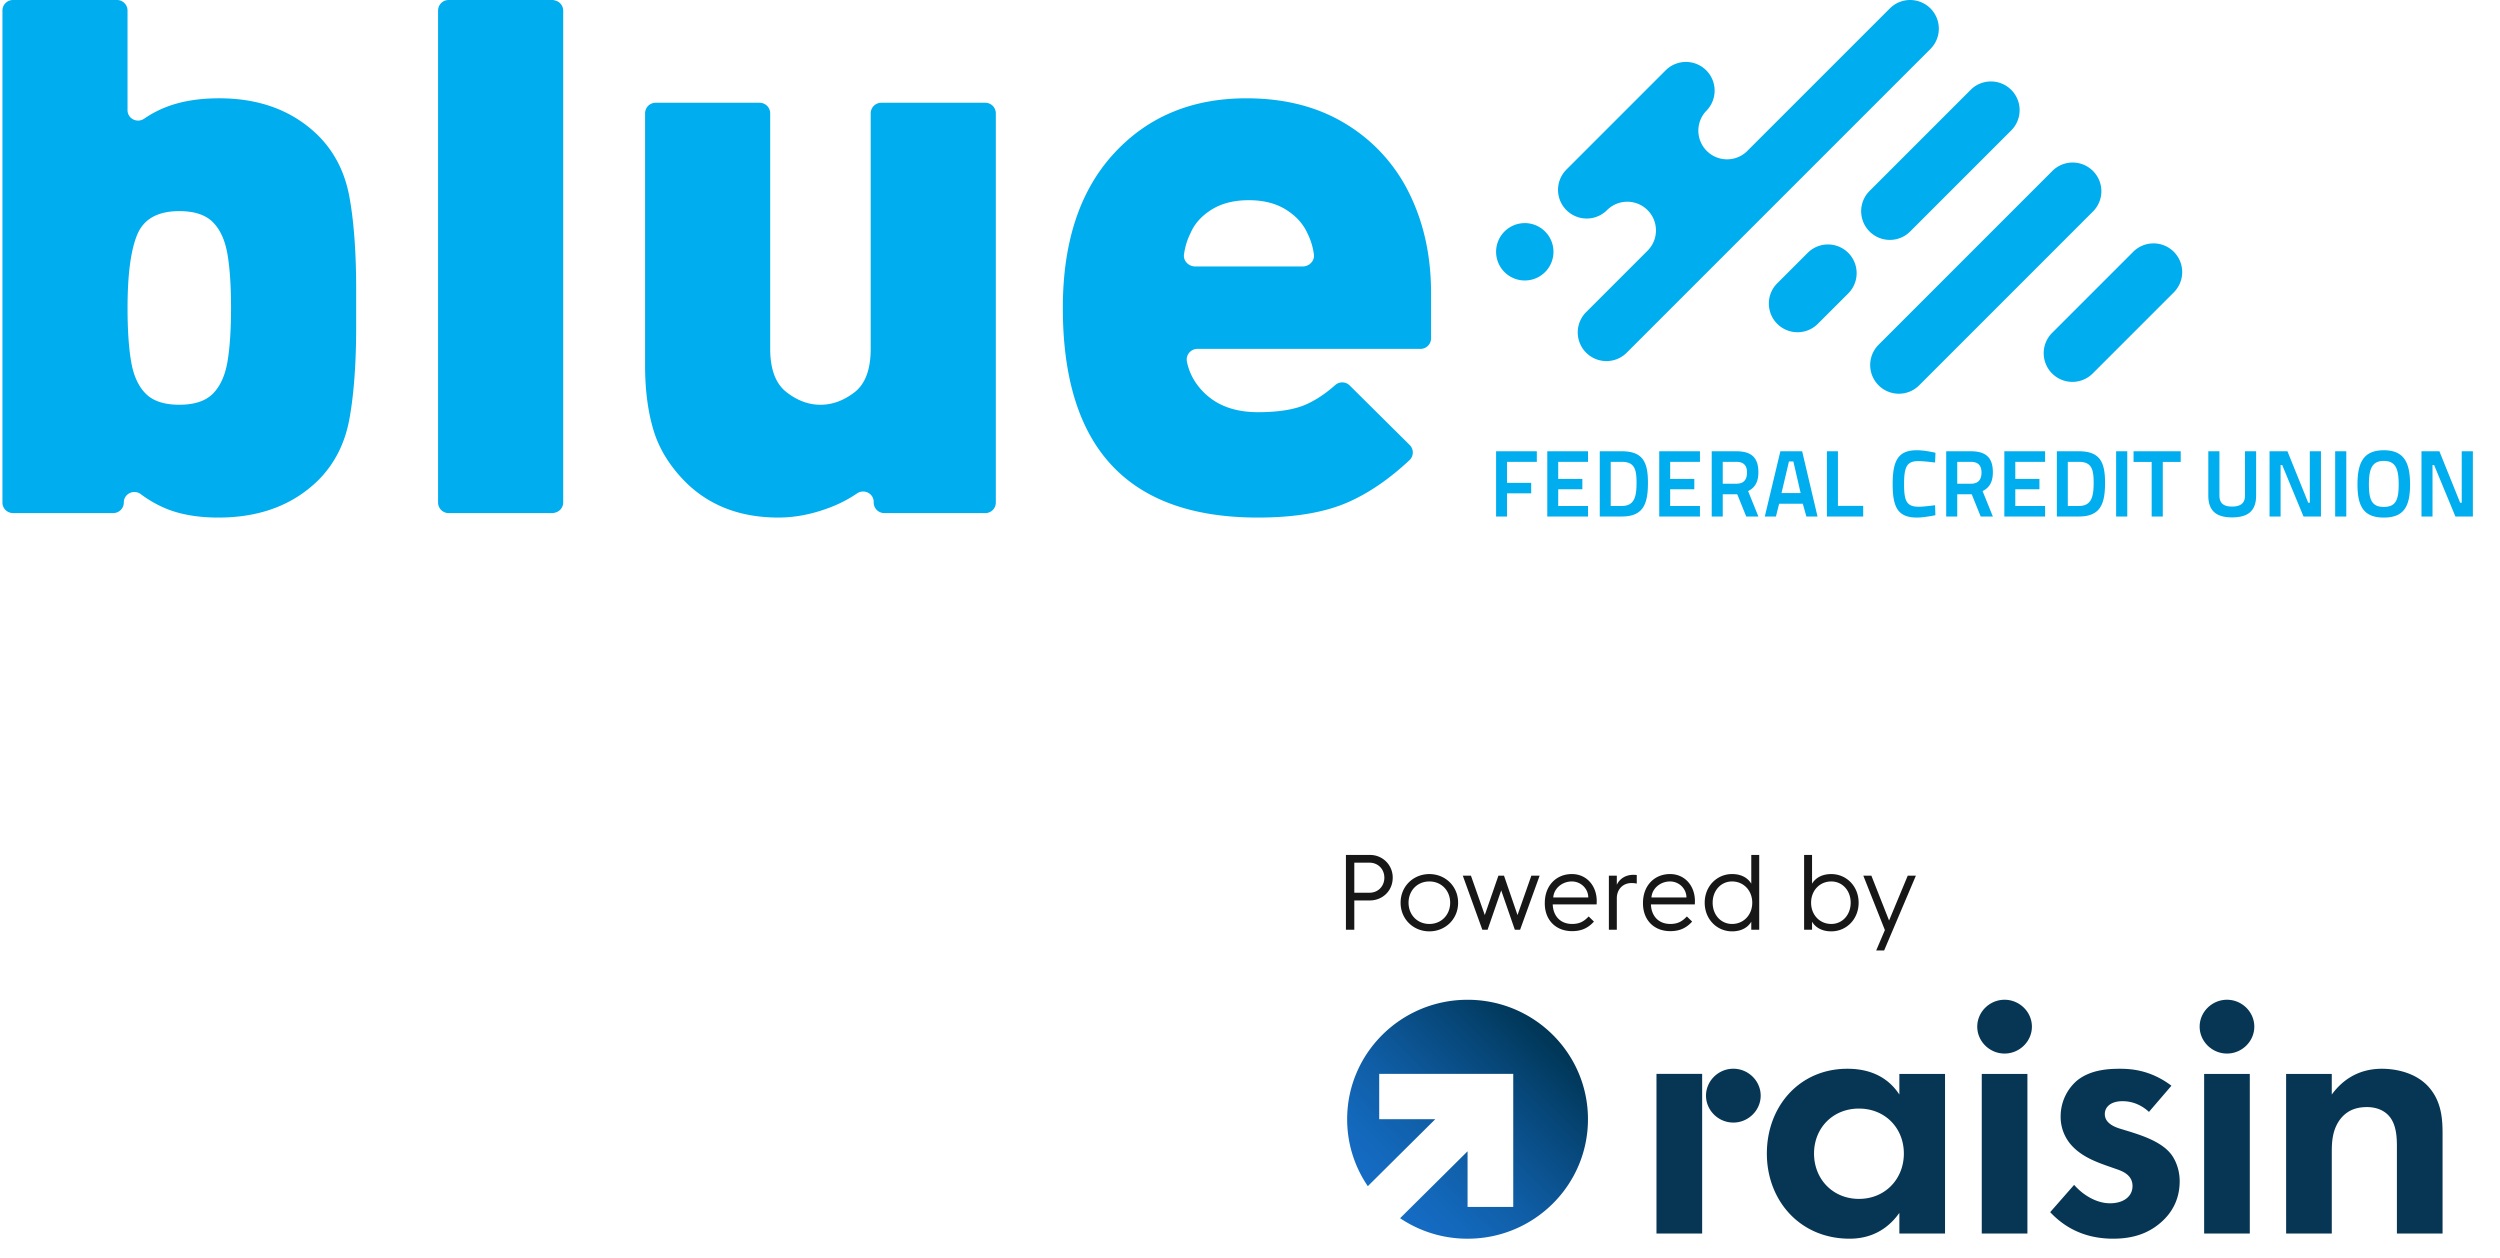 <svg xmlns="http://www.w3.org/2000/svg" width="151" height="76" fill="none"><path fill="#171717" d="M81.294 56.157h.506v-1.77h.94c.758 0 1.38-.576 1.38-1.373a1.36 1.36 0 0 0-1.38-1.375h-1.446v4.518Zm.506-2.236v-1.815h.92c.512 0 .895.389.895.907 0 .519-.383.908-.895.908h-.92ZM84.596 54.524c0 .998.778 1.73 1.737 1.73.96 0 1.737-.732 1.737-1.73s-.778-1.73-1.737-1.73c-.96 0-1.737.732-1.737 1.73Zm.48 0c0-.733.531-1.284 1.257-1.284.726 0 1.257.551 1.257 1.284 0 .732-.531 1.283-1.257 1.283-.726 0-1.257-.55-1.257-1.283ZM89.532 56.157h.318l.823-2.379.823 2.379h.318l1.18-3.267h-.5l-.836 2.38-.816-2.38h-.338l-.823 2.38-.836-2.38h-.492l1.18 3.267ZM93.305 54.563c0 1.017.675 1.678 1.647 1.678.473 0 .914-.123 1.322-.577l-.318-.31c-.272.285-.531.453-1.004.453-.687 0-1.141-.46-1.167-1.18h2.651c.006-.097.006-.207.006-.207 0-.901-.596-1.627-1.503-1.627-.933 0-1.633.687-1.633 1.744v.026Zm.512-.357c.033-.531.526-.966 1.122-.966.55 0 .992.441.992.966h-2.114ZM97.176 56.157h.48v-1.9c0-.55.376-.92.881-.92.136 0 .247.013.324.033v-.519a1.665 1.665 0 0 0-.2-.012c-.493 0-.843.252-1.005.602v-.55h-.48v3.266ZM99.236 54.563c0 1.017.674 1.678 1.647 1.678.473 0 .914-.123 1.322-.577l-.318-.31c-.272.285-.531.453-1.004.453-.687 0-1.141-.46-1.167-1.18h2.651c.006-.097.006-.207.006-.207 0-.901-.596-1.627-1.503-1.627-.934 0-1.634.687-1.634 1.744v.026Zm.512-.357c.033-.531.525-.966 1.122-.966.551 0 .991.441.991.966h-2.113ZM102.964 54.524c0 .998.739 1.73 1.653 1.73.642 0 .998-.304 1.16-.583v.486h.48v-4.518h-.48v1.737c-.162-.278-.518-.583-1.16-.583-.914 0-1.653.733-1.653 1.73Zm.48 0c0-.733.499-1.284 1.173-1.284.7 0 1.219.551 1.219 1.284 0 .732-.519 1.283-1.219 1.283-.674 0-1.173-.55-1.173-1.283ZM108.968 56.157h.48v-.486c.162.279.518.583 1.16.583.914 0 1.653-.732 1.653-1.73s-.739-1.73-1.653-1.73c-.642 0-.998.304-1.16.583v-1.738h-.48v4.518Zm.422-1.633c0-.733.518-1.284 1.218-1.284.674 0 1.173.551 1.173 1.284 0 .732-.499 1.283-1.173 1.283-.7 0-1.218-.55-1.218-1.283ZM113.847 56.176l-.525 1.232h.48l1.918-4.518h-.492L114.1 55.6l-1.069-2.71h-.487l1.303 3.286Z"/><g clip-path="url(#a)"><path fill="#073654" d="M109.568 69.674c0 1.537 1.13 2.739 2.712 2.739 1.582 0 2.713-1.202 2.713-2.739 0-1.536-1.131-2.716-2.713-2.716s-2.712 1.18-2.712 2.716Zm5.153-4.81h2.759v9.642h-2.759v-1.247c-.994 1.403-2.306 1.558-3.007 1.558-3.006 0-4.996-2.316-4.996-5.143 0-2.85 1.967-5.121 4.861-5.121.746 0 2.215.134 3.142 1.558v-1.247ZM121.076 60.385c.904 0 1.651.735 1.651 1.625s-.747 1.625-1.651 1.625-1.65-.735-1.65-1.625.746-1.625 1.65-1.625ZM122.456 64.864h-2.758v9.641h2.758v-9.64ZM129.798 67.158c-.655-.601-1.311-.646-1.605-.646-.655 0-1.062.312-1.062.78 0 .245.113.623.882.868l.655.2c.769.245 1.922.623 2.487 1.38.294.401.498.98.498 1.603 0 .868-.294 1.737-1.086 2.45-.791.712-1.74 1.024-2.938 1.024-2.035 0-3.188-.957-3.798-1.603l1.446-1.648c.543.623 1.357 1.113 2.171 1.113.768 0 1.356-.378 1.356-1.046 0-.601-.497-.846-.859-.98l-.633-.222c-.701-.245-1.515-.557-2.102-1.158a2.564 2.564 0 0 1-.747-1.848c0-.935.453-1.715 1.018-2.182.768-.602 1.763-.69 2.554-.69.723 0 1.876.088 3.12 1.024l-1.357 1.58ZM134.51 60.385c.904 0 1.65.735 1.65 1.625s-.746 1.625-1.65 1.625c-.904 0-1.651-.735-1.651-1.625s.746-1.625 1.651-1.625ZM135.888 64.864h-2.758v9.641h2.758v-9.64ZM138.081 64.864h2.758v1.247c.52-.713 1.447-1.558 3.029-1.558.859 0 2.125.245 2.894 1.18.678.823.769 1.781.769 2.716v6.057h-2.758V69.25c0-.534-.023-1.38-.52-1.892-.43-.446-1.017-.49-1.289-.49-.723 0-1.288.245-1.695.846-.406.624-.429 1.313-.429 1.87v4.922h-2.758l-.001-9.643ZM100.051 64.863h2.759v9.644h-2.759v-9.644ZM104.694 64.551c.904 0 1.651.735 1.651 1.626 0 .89-.747 1.626-1.651 1.626-.905 0-1.651-.735-1.651-1.626 0-.89.746-1.626 1.651-1.626Z"/><path fill="url(#b)" d="M88.641 60.386c-4.017 0-7.273 3.23-7.273 7.215 0 1.498.46 2.89 1.248 4.043L86.69 67.6h-3.386v-2.737H91.4V72.897h-2.759v-3.36l-1.697 1.684-2.378 2.359a7.277 7.277 0 0 0 4.075 1.238c4.016 0 7.272-3.231 7.272-7.217 0-3.985-3.256-7.215-7.272-7.215Z"/></g><g fill="#00ADEE" clip-path="url(#c)"><path d="M21.512 18.599v1.147c0 2.204-.135 4.052-.405 5.543-.27 1.491-.9 2.732-1.89 3.722-1.528 1.498-3.538 2.25-6.026 2.25-1.23 0-2.283-.181-3.16-.541a7.048 7.048 0 0 1-1.526-.872c-.425-.316-1.027-.026-1.027.503a.638.638 0 0 1-.637.638H.785a.635.635 0 0 1-.638-.636V.638C.147.286.432 0 .785 0h6.28c.353 0 .638.286.638.638V6.65c0 .518.577.81 1.004.519a6.55 6.55 0 0 1 1.391-.727c.892-.336 1.938-.505 3.137-.505 2.459 0 4.453.75 5.982 2.249.99.989 1.62 2.23 1.89 3.721.27 1.492.405 3.34.405 5.544v1.147Zm-7.557 0c0-1.304-.07-2.38-.213-3.228-.143-.847-.435-1.495-.877-1.944-.442-.45-1.12-.675-2.035-.675-1.29 0-2.133.465-2.53 1.394-.397.93-.596 2.415-.596 4.453 0 1.305.07 2.38.214 3.228.142.847.434 1.496.877 1.944.443.45 1.121.676 2.036.676.914 0 1.592-.225 2.035-.676.442-.45.734-1.098.877-1.944.141-.848.212-1.923.212-3.228ZM33.54.033C33.488.019 33.437 0 33.379 0h-6.281a.638.638 0 0 0-.638.638v29.715c0 .352.286.638.638.638h6.28c.058 0 .11-.018.163-.033a.63.63 0 0 0 .476-.606V.638a.629.629 0 0 0-.475-.605ZM59.51 30.99h-6.1a.637.637 0 0 1-.638-.637v-.032c0-.52-.582-.81-1.012-.516a7.833 7.833 0 0 1-1.664.859c-1.05.398-2.077.596-3.082.596-2.278 0-4.138-.704-5.577-2.114-.96-.96-1.612-2.006-1.957-3.138-.345-1.132-.517-2.447-.517-3.946V6.845c0-.352.285-.638.637-.638h6.281c.353 0 .638.286.638.638v14.206c0 1.244.326 2.12.978 2.63.652.511 1.338.767 2.058.767.72 0 1.406-.252 2.058-.754.652-.502.978-1.383.978-2.643V6.845c0-.352.286-.638.638-.638h6.281c.353 0 .638.286.638.638v23.508a.636.636 0 0 1-.638.638ZM85.798 21.073h-13.48a.644.644 0 0 0-.626.778c.149.735.517 1.38 1.105 1.933.787.742 1.848 1.112 3.183 1.112 1.259 0 2.245-.163 2.957-.49.57-.26 1.143-.645 1.719-1.154a.634.634 0 0 1 .864.03l3.623 3.593a.636.636 0 0 1-.006.914c-1.212 1.137-2.444 1.982-3.693 2.535-1.41.625-3.23.937-5.464.937-7.857 0-11.785-4.22-11.785-12.662 0-3.973 1.023-7.076 3.07-9.31 2.046-2.234 4.718-3.351 8.017-3.351 2.323 0 4.329.518 6.016 1.554a10.055 10.055 0 0 1 3.834 4.212c.87 1.772 1.304 3.768 1.304 5.99v2.742c0 .35-.285.637-.638.637Zm-7.124-4.977c.408 0 .74-.339.686-.725a4.021 4.021 0 0 0-.389-1.277c-.259-.575-.692-1.052-1.299-1.432-.608-.38-1.357-.57-2.247-.57-.891 0-1.64.19-2.248.57-.607.38-1.032.857-1.275 1.432-.195.384-.324.81-.389 1.277-.053.387.279.725.686.725h6.475ZM90.364 27.257h2.46v.638h-1.8v1.27h1.46v.633h-1.46v1.4h-.66v-3.94ZM93.455 27.257h2.46v.638h-1.799v1.031h1.458v.627h-1.458v1.008h1.8v.637h-2.46v-3.94ZM96.626 31.198v-3.941h1.327c1.281 0 1.583.66 1.583 1.901 0 1.265-.268 2.039-1.583 2.039h-1.327v.001Zm1.327-3.303h-.666v2.666h.666c.78 0 .894-.588.894-1.402 0-.808-.114-1.264-.894-1.264ZM100.218 27.257h2.459v.638h-1.799v1.031h1.459v.627h-1.459v1.008h1.799v.637h-2.459v-3.94ZM104.858 29.855h-.804v1.343h-.666v-3.941h1.486c.9 0 1.332.37 1.332 1.27 0 .592-.215.934-.62 1.134l.62 1.537h-.733l-.542-1.343h-.073Zm.016-1.96h-.82v1.321h.832c.462 0 .633-.273.633-.677 0-.433-.211-.644-.645-.644ZM107.534 27.257h1.316l.928 3.941h-.673l-.216-.774h-1.43l-.193.774h-.672l.94-3.94Zm.069 2.523h1.155l-.438-1.907h-.267l-.45 1.907ZM110.345 31.198v-3.94h.666v3.296h1.526v.644h-2.192ZM116.897 31.119s-.666.142-1.117.142c-1.189 0-1.463-.683-1.463-2.027 0-1.435.347-2.04 1.463-2.04.497 0 1.123.154 1.123.154l-.024.588s-.666-.085-1.008-.085c-.689 0-.865.33-.865 1.384 0 1.003.136 1.373.888 1.373.307 0 .985-.093.985-.093l.018.604ZM119.019 29.855h-.802v1.343h-.666v-3.941h1.486c.899 0 1.332.37 1.332 1.27 0 .592-.216.934-.621 1.134l.621 1.537h-.735l-.541-1.343h-.074Zm.018-1.96h-.82v1.321h.833c.461 0 .632-.273.632-.677 0-.433-.212-.644-.645-.644ZM121.062 27.257h2.461v.638h-1.799v1.031h1.458v.627h-1.458v1.008h1.799v.637h-2.461v-3.94ZM124.234 31.198v-3.941h1.328c1.28 0 1.583.66 1.583 1.901 0 1.265-.268 2.039-1.583 2.039h-1.328v.001Zm1.328-3.303h-.667v2.666h.667c.78 0 .894-.588.894-1.402 0-.808-.114-1.264-.894-1.264ZM128.487 27.257h-.673v3.941h.673v-3.94ZM128.867 27.257h2.848v.644h-1.083v3.297h-.671V27.9h-1.094v-.644ZM134.816 30.596c.467 0 .782-.161.782-.668v-2.67h.672v2.67c0 .946-.507 1.322-1.454 1.322-.933 0-1.434-.375-1.434-1.322v-2.67h.672v2.67c-.001.513.308.668.762.668ZM137.081 27.257h1.081l1.255 3.11h.096v-3.11h.672v3.94h-1.053l-1.287-3.109h-.097v3.11h-.667v-3.94ZM141.716 27.257h-.672v3.941h.672v-3.94ZM142.392 29.256c0-1.321.37-2.061 1.589-2.061 1.217 0 1.587.74 1.587 2.061 0 1.333-.37 2.005-1.587 2.005-1.219 0-1.589-.683-1.589-2.005Zm2.489 0c0-.917-.177-1.417-.9-1.417-.722 0-.899.5-.899 1.417s.17 1.362.899 1.362.9-.434.9-1.362ZM146.258 27.257h1.081l1.254 3.11h.095v-3.11h.673v3.94h-1.054l-1.287-3.109h-.096v3.11h-.666v-3.94ZM126.414 10.325a1.732 1.732 0 0 0-2.45 0l-10.517 10.518a1.733 1.733 0 0 0 2.451 2.45l10.516-10.517a1.73 1.73 0 0 0 0-2.451ZM115.372 13.983l6.126-6.125a1.733 1.733 0 0 0-2.451-2.45l-6.125 6.125a1.732 1.732 0 1 0 2.45 2.45ZM109.184 15.272l-1.838 1.838a1.732 1.732 0 1 0 2.45 2.45l1.838-1.837a1.732 1.732 0 1 0-2.45-2.45ZM103.056 6.7a1.732 1.732 0 1 0-2.451-2.451l-5.992 5.993a1.731 1.731 0 1 0 2.45 2.45 1.732 1.732 0 1 1 2.45 2.45l-3.741 3.742a1.733 1.733 0 0 0 2.45 2.45l18.376-18.376a1.732 1.732 0 1 0-2.45-2.45l-8.642 8.64h.001a1.733 1.733 0 0 1-2.45-2.45l-.001.001ZM90.872 13.983a1.732 1.732 0 1 0 2.45 2.451 1.732 1.732 0 0 0-2.45-2.451ZM131.298 15.208a1.733 1.733 0 0 0-2.451 0l-4.9 4.9a1.732 1.732 0 1 0 2.451 2.45l4.9-4.899a1.735 1.735 0 0 0 0-2.451Z"/></g><defs><clipPath id="a"><path fill="#fff" d="M81.294 60.246h66.393V75H81.294z"/></clipPath><clipPath id="c"><path fill="#fff" d="M.147 0H149.36v31.261H.147z"/></clipPath><linearGradient id="b" x1="83.591" x2="93.704" y1="72.612" y2="62.421" gradientUnits="userSpaceOnUse"><stop stop-color="#156CC4"/><stop offset=".155" stop-color="#1368BB"/><stop offset=".409" stop-color="#0F5CA3"/><stop offset=".727" stop-color="#07487B"/><stop offset="1" stop-color="#003554"/></linearGradient></defs></svg>